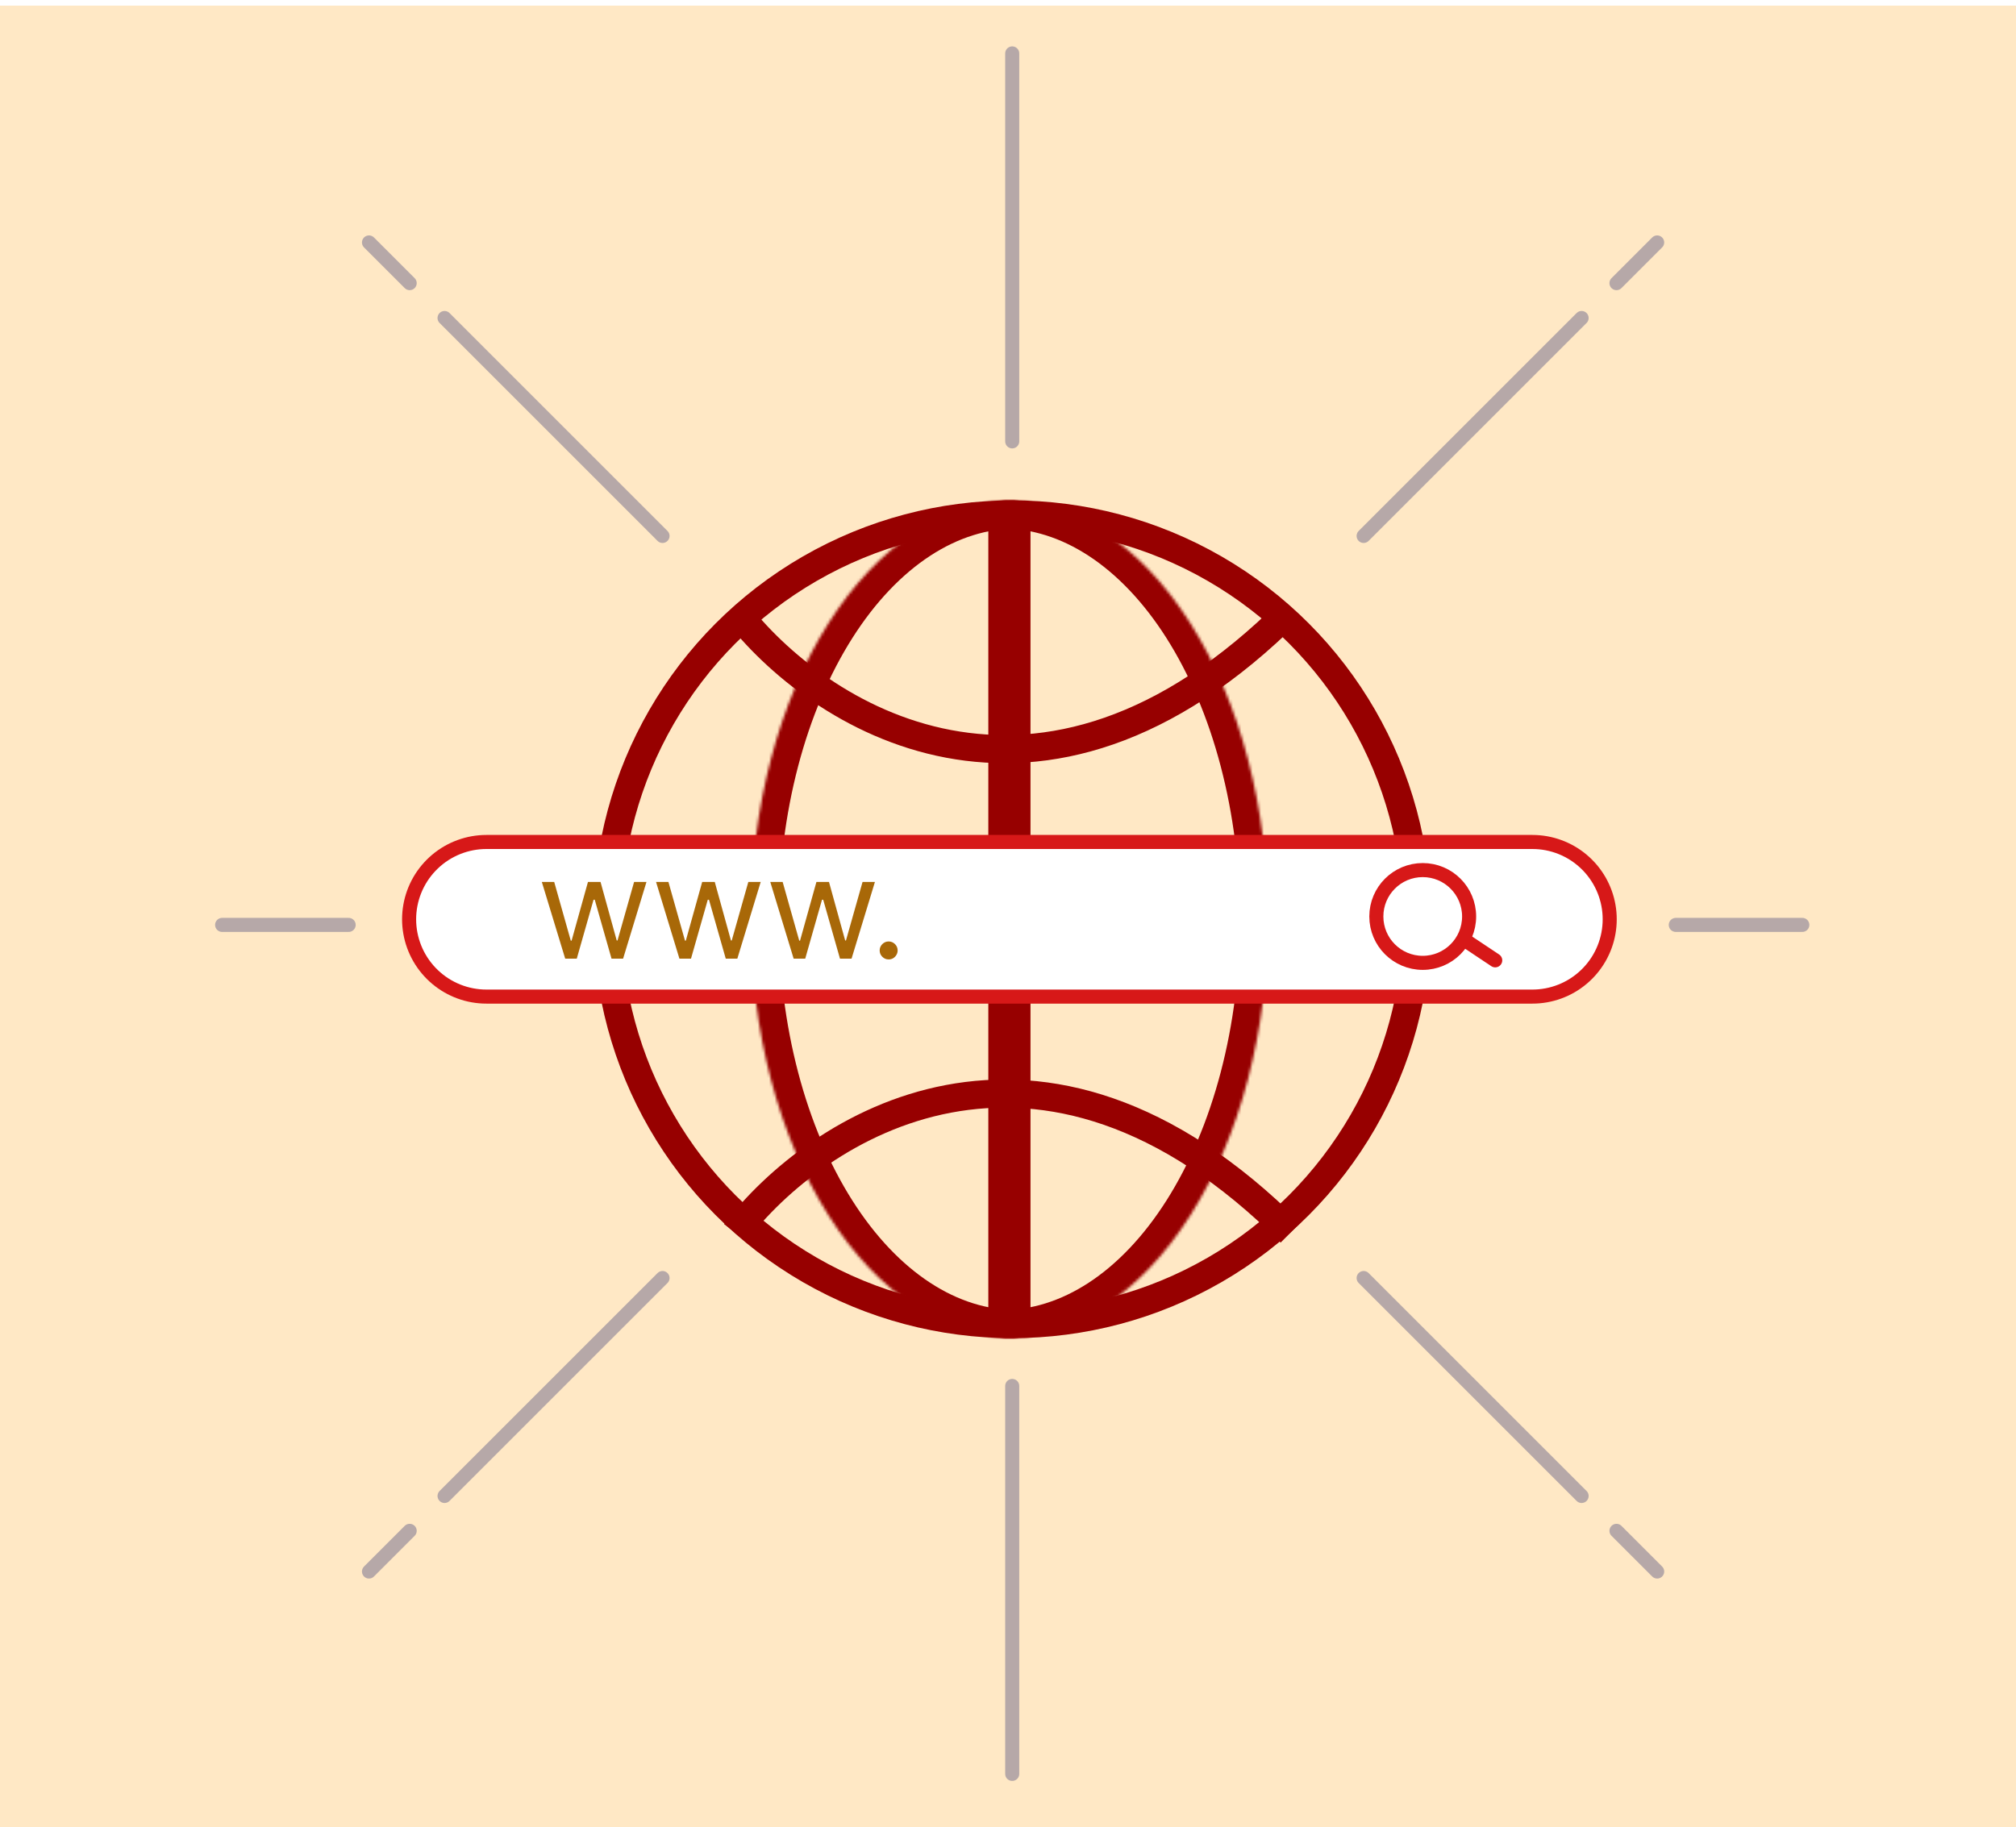 <svg width="717" height="650" viewBox="0 0 717 650" fill="none" xmlns="http://www.w3.org/2000/svg">
<g clip-path="url(#clip0_701_2)">
<rect width="717" height="650" fill="white"/>
<g filter="url(#filter0_f_701_2)">
<rect y="2" width="717" height="650" fill="#FFE8C5"/>
</g>
<path d="M484.982 190.64L562.505 113.117" stroke="#B6A8A8" stroke-width="5" stroke-linecap="round"/>
<path d="M574.906 100.713L589.377 86.242" stroke="#B6A8A8" stroke-width="5" stroke-linecap="round"/>
<path d="M360 157L360 19" stroke="#B6A8A8" stroke-width="5" stroke-linecap="round"/>
<path d="M360 493L360 631" stroke="#B6A8A8" stroke-width="5" stroke-linecap="round"/>
<path d="M124 329L79 329" stroke="#B6A8A8" stroke-width="5" stroke-linecap="round"/>
<path d="M596 329L641 329" stroke="#B6A8A8" stroke-width="5" stroke-linecap="round"/>
<path d="M235.631 454.612L158.108 532.135" stroke="#B6A8A8" stroke-width="5" stroke-linecap="round"/>
<path d="M145.705 544.539L131.234 559.01" stroke="#B6A8A8" stroke-width="5" stroke-linecap="round"/>
<path d="M235.629 190.64L158.106 113.117" stroke="#B6A8A8" stroke-width="5" stroke-linecap="round"/>
<path d="M145.705 100.713L131.234 86.242" stroke="#B6A8A8" stroke-width="5" stroke-linecap="round"/>
<path d="M484.984 454.612L562.507 532.135" stroke="#B6A8A8" stroke-width="5" stroke-linecap="round"/>
<path d="M574.91 544.539L589.381 559.01" stroke="#B6A8A8" stroke-width="5" stroke-linecap="round"/>
<circle cx="360" cy="327" r="144" stroke="#970000" stroke-width="10"/>
<mask id="path-15-inside-1_701_2" fill="white">
<path d="M361.5 476C349.09 476 336.802 472.146 325.336 464.658C313.871 457.17 303.454 446.195 294.678 432.359C285.903 418.523 278.942 402.097 274.193 384.02C269.444 365.942 267 346.567 267 327C267 307.433 269.444 288.058 274.193 269.98C278.942 251.903 285.903 235.477 294.678 221.641C303.454 207.805 313.871 196.83 325.336 189.342C336.802 181.854 349.09 178 361.5 178L361.5 327L361.5 476Z"/>
</mask>
<path d="M361.5 476C349.09 476 336.802 472.146 325.336 464.658C313.871 457.17 303.454 446.195 294.678 432.359C285.903 418.523 278.942 402.097 274.193 384.02C269.444 365.942 267 346.567 267 327C267 307.433 269.444 288.058 274.193 269.98C278.942 251.903 285.903 235.477 294.678 221.641C303.454 207.805 313.871 196.83 325.336 189.342C336.802 181.854 349.09 178 361.5 178L361.5 327L361.5 476Z" stroke="#970000" stroke-width="20" mask="url(#path-15-inside-1_701_2)"/>
<mask id="path-16-inside-2_701_2" fill="white">
<path d="M356.5 476C368.91 476 381.198 472.146 392.664 464.658C404.129 457.17 414.546 446.195 423.322 432.359C432.097 418.523 439.058 402.097 443.807 384.02C448.556 365.942 451 346.567 451 327C451 307.433 448.556 288.058 443.807 269.98C439.058 251.903 432.097 235.477 423.322 221.641C414.546 207.805 404.129 196.83 392.664 189.342C381.198 181.854 368.91 178 356.5 178L356.5 327L356.5 476Z"/>
</mask>
<path d="M356.5 476C368.91 476 381.198 472.146 392.664 464.658C404.129 457.17 414.546 446.195 423.322 432.359C432.097 418.523 439.058 402.097 443.807 384.02C448.556 365.942 451 346.567 451 327C451 307.433 448.556 288.058 443.807 269.98C439.058 251.903 432.097 235.477 423.322 221.641C414.546 207.805 404.129 196.83 392.664 189.342C381.198 181.854 368.91 178 356.5 178L356.5 327L356.5 476Z" stroke="#970000" stroke-width="20" mask="url(#path-16-inside-2_701_2)"/>
<path d="M261.5 217C290 254.333 369.4 306.6 459 217" stroke="#970000" stroke-width="10"/>
<path d="M261.5 438.473C290 401.139 369.4 348.873 459 438.473" stroke="#970000" stroke-width="10"/>
<path d="M173 327L545 327" stroke="#D71818" stroke-width="60" stroke-linecap="round"/>
<path d="M173 327H545" stroke="white" stroke-width="50" stroke-linecap="round"/>
<path d="M201.014 341L192.705 313.727H197.108L203.003 334.608H203.287L209.111 313.727H213.585L219.338 334.537H219.622L225.517 313.727H229.92L221.611 341H217.491L211.526 320.048H211.099L205.134 341H201.014ZM241.639 341L233.33 313.727H237.733L243.628 334.608H243.912L249.736 313.727H254.21L259.963 334.537H260.247L266.142 313.727H270.545L262.236 341H258.116L252.151 320.048H251.724L245.759 341H241.639ZM282.264 341L273.955 313.727H278.358L284.253 334.608H284.537L290.361 313.727H294.835L300.588 334.537H300.872L306.767 313.727H311.17L302.861 341H298.741L292.776 320.048H292.349L286.384 341H282.264ZM316.053 341.284C315.177 341.284 314.426 340.97 313.798 340.343C313.171 339.716 312.857 338.964 312.857 338.088C312.857 337.212 313.171 336.46 313.798 335.833C314.426 335.206 315.177 334.892 316.053 334.892C316.929 334.892 317.681 335.206 318.308 335.833C318.936 336.46 319.249 337.212 319.249 338.088C319.249 338.668 319.101 339.201 318.805 339.686C318.521 340.171 318.137 340.562 317.651 340.858C317.178 341.142 316.645 341.284 316.053 341.284Z" fill="#A86808"/>
<circle cx="506" cy="326" r="16.5" fill="white" stroke="#D71818" stroke-width="5"/>
<path d="M521.607 334.821L531.786 341.607" stroke="#D71818" stroke-width="5" stroke-linecap="round"/>
</g>
<defs>
<filter id="filter0_f_701_2" x="-1000" y="-998" width="2717" height="2650" filterUnits="userSpaceOnUse" color-interpolation-filters="sRGB">
<feFlood flood-opacity="0" result="BackgroundImageFix"/>
<feBlend mode="normal" in="SourceGraphic" in2="BackgroundImageFix" result="shape"/>
<feGaussianBlur stdDeviation="500" result="effect1_foregroundBlur_701_2"/>
</filter>
<clipPath id="clip0_701_2">
<rect width="717" height="650" fill="white"/>
</clipPath>
</defs>
</svg>
